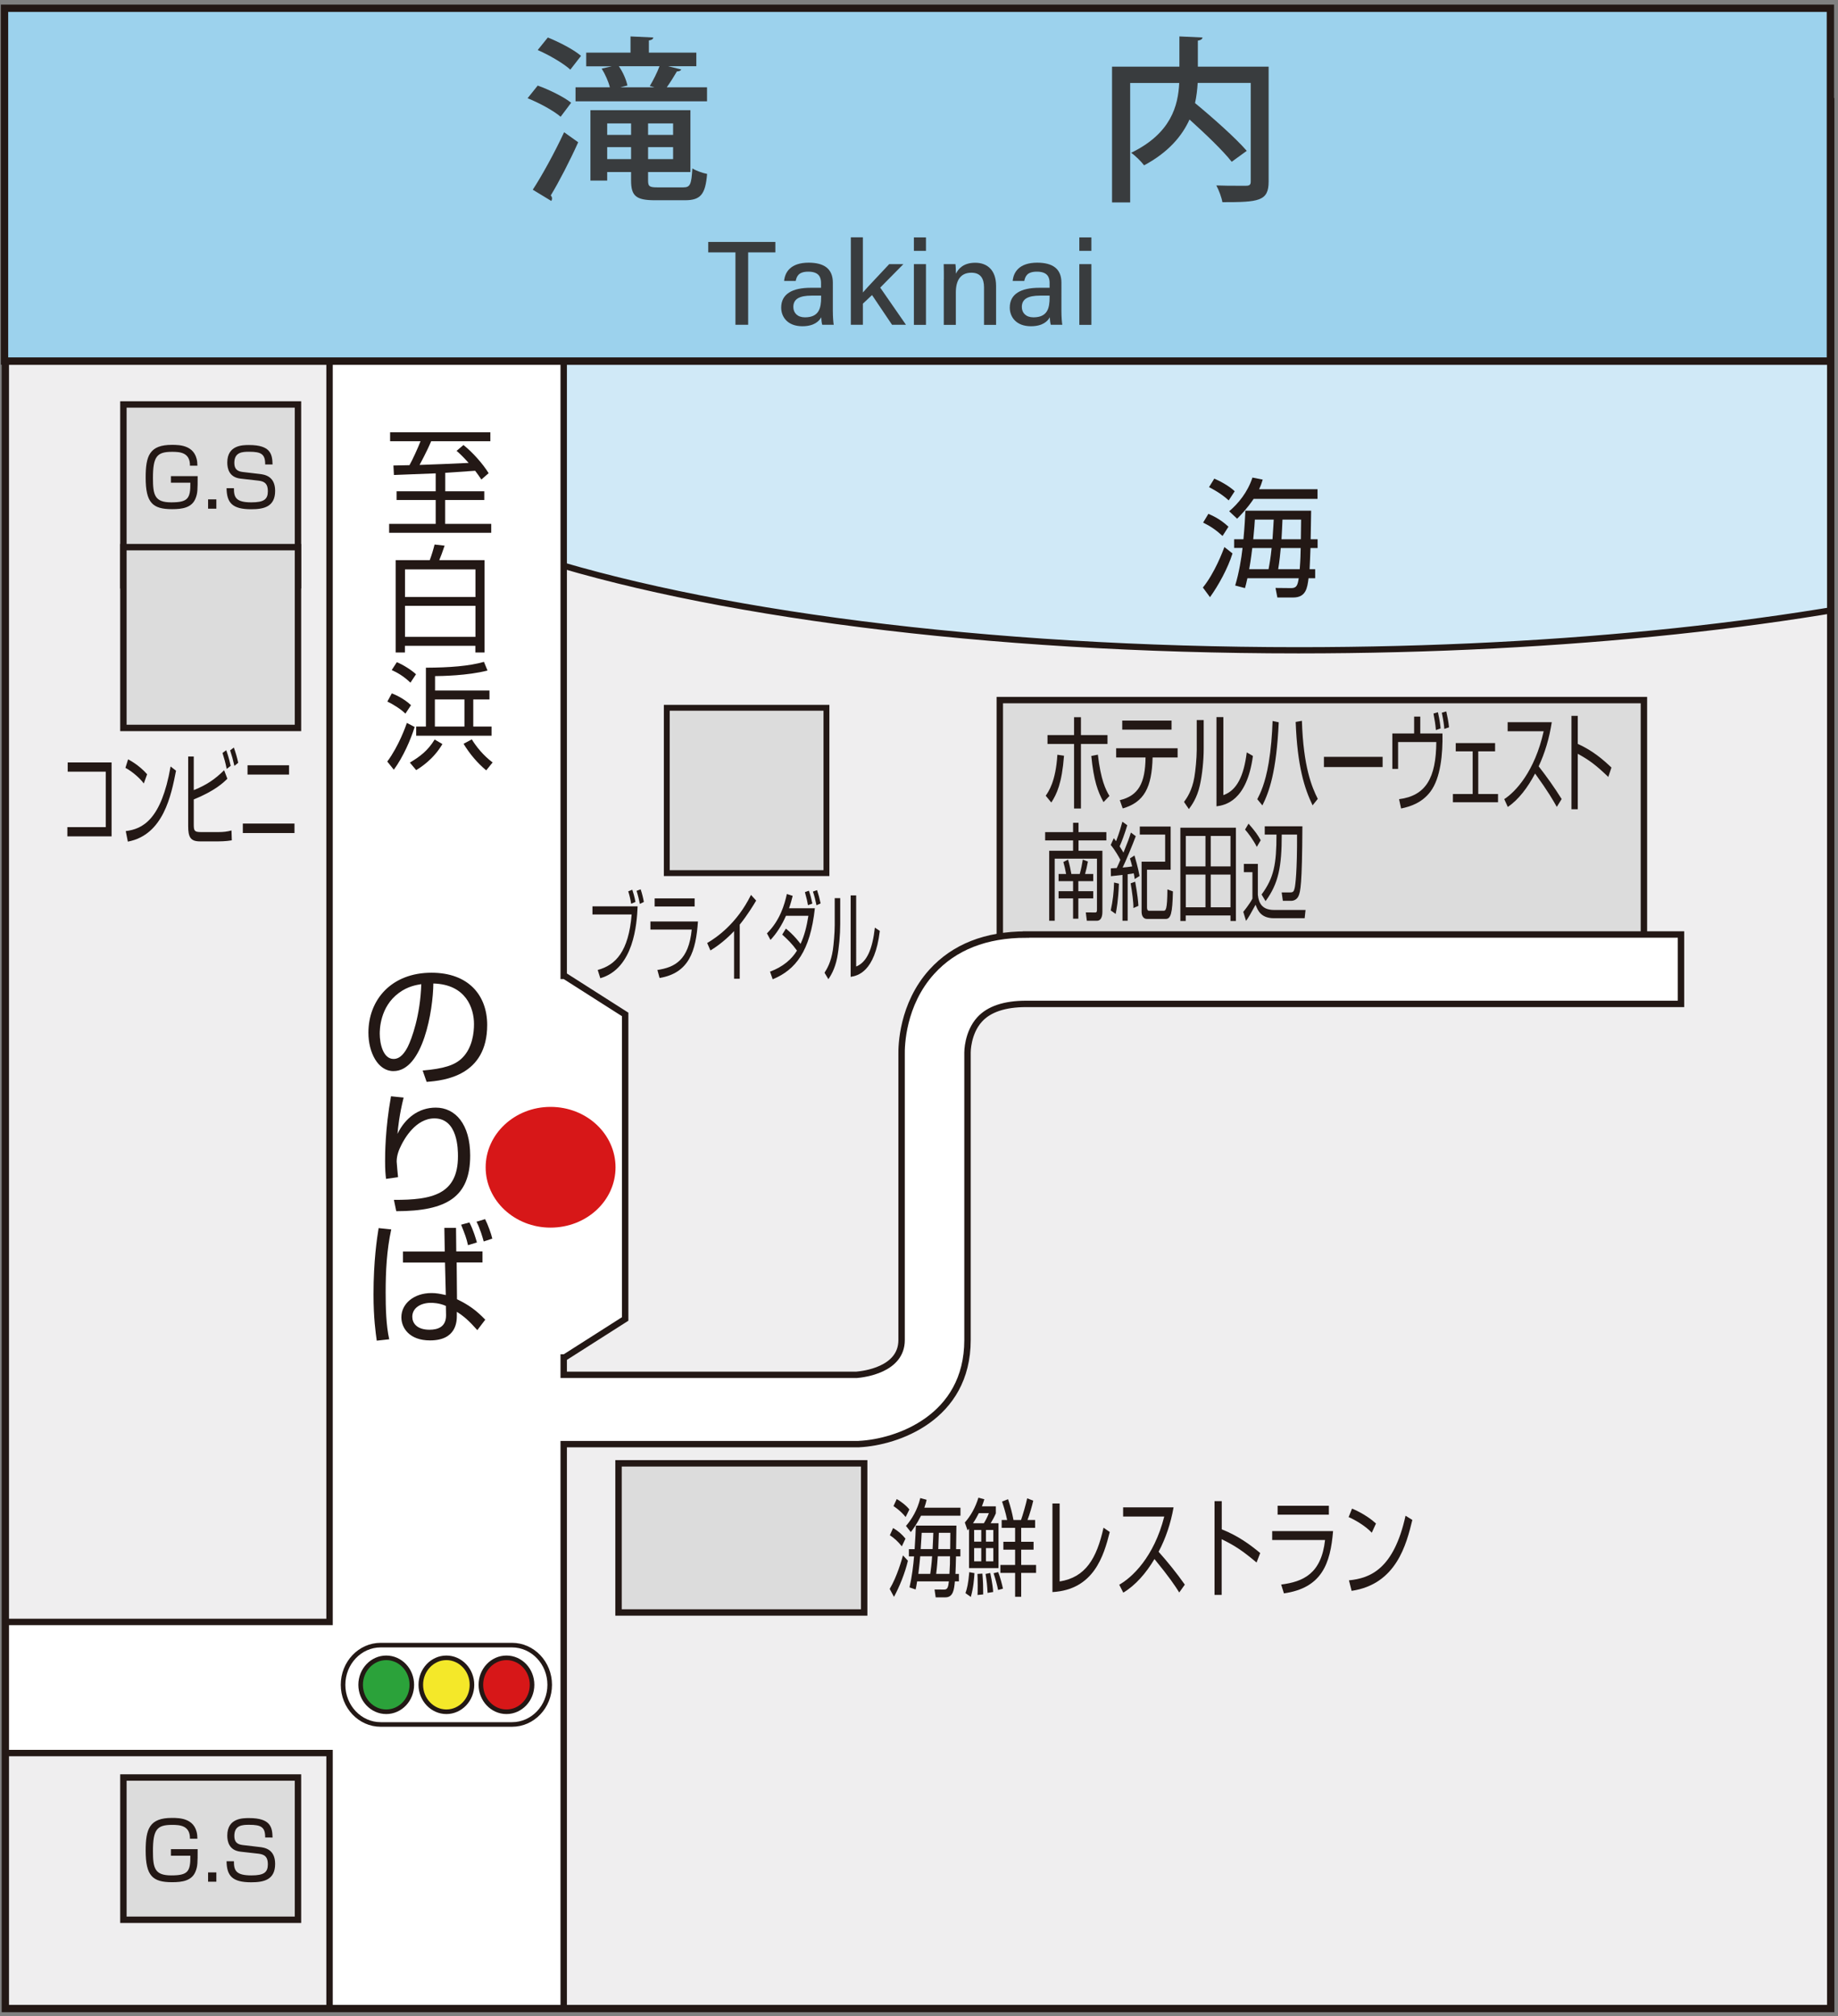 <?xml version="1.0" encoding="utf-8"?>
<!-- Generator: Adobe Illustrator 24.1.1, SVG Export Plug-In . SVG Version: 6.00 Build 0)  -->
<svg version="1.1" id="レイヤー_1" xmlns="http://www.w3.org/2000/svg" xmlns:xlink="http://www.w3.org/1999/xlink" x="0px"
	 y="0px" width="227px" height="249px" viewBox="0 0 227 249" style="enable-background:new 0 0 227 249;" xml:space="preserve">
<rect x="0" y="0" width="227" height="249" fill="#808080" stroke="none"/>
<style type="text/css">
	.st0{clip-path:url(#SVGID_2_);fill:#EFEEEF;}
	.st1{clip-path:url(#SVGID_2_);fill:#D0E9F7;stroke:#231815;stroke-width:0.77;}
	.st2{clip-path:url(#SVGID_2_);fill:#DCDCDC;stroke:#231815;stroke-width:0.792;}
	.st3{clip-path:url(#SVGID_2_);}
	.st4{fill:#231815;}
	.st5{clip-path:url(#SVGID_2_);fill:#DCDCDC;stroke:#231815;stroke-width:0.725;}
	.st6{clip-path:url(#SVGID_2_);fill:#FFFFFF;stroke:#231815;stroke-width:0.792;}
	.st7{clip-path:url(#SVGID_2_);fill:#D71718;}
	.st8{fill:#FFFFFF;stroke:#231815;stroke-width:0.566;}
	.st9{fill:#2BA23A;stroke:#231815;stroke-width:0.566;}
	.st10{fill:#F4E829;stroke:#231815;stroke-width:0.566;}
	.st11{fill:#D71718;stroke:#231815;stroke-width:0.566;}
	.st12{clip-path:url(#SVGID_2_);fill:#9CD2ED;}
	.st13{clip-path:url(#SVGID_2_);fill:none;stroke:#231815;stroke-width:0.551;}
	.st14{fill:none;stroke:#231815;stroke-width:0.904;}
	.st15{fill:#9CD2ED;stroke:#231815;stroke-width:0.904;stroke-miterlimit:10;}
	.st16{opacity:0.94;}
	.st17{fill:#333333;}
</style>
<g>
	<g>
		<defs>
			<rect id="SVGID_1_" x="0.66" y="12.56" width="225.44" height="235.49"/>
		</defs>
		<clipPath id="SVGID_2_">
			<use xlink:href="#SVGID_1_"  style="overflow:visible;"/>
		</clipPath>
		<rect x="1.04" y="12.3" class="st0" width="225.17" height="235.82"/>
		<path class="st1" d="M95.72-29.67c-12.94,0-22.91,2.43-30.6,6.46v91.69c21.87,7.19,56.4,11.83,95.25,11.83
			c66.11,0,119.71-13.44,119.71-30.01C280.08,33.73,161.83-29.67,95.72-29.67z"/>
		<rect x="123.48" y="86.46" class="st2" width="79.55" height="29.42"/>
		<g class="st3">
			<g>
				<path class="st4" d="M129.15,98.27c0.35-0.51,1.24-1.75,1.44-5.06l0.82,0.12c-0.26,3.41-0.9,4.75-1.57,5.78L129.15,98.27z
					 M133.5,88.57v2.21h3.28v1.1h-3.28v7.97h-0.85v-7.97h-3.28v-1.1h3.28v-2.21H133.5z M135.59,93.2c0.37,3.15,0.96,4.31,1.43,5.1
					l-0.73,0.76c-0.72-1.32-1.21-2.65-1.51-5.7L135.59,93.2z"/>
				<path class="st4" d="M145.44,92.41v1.14h-3.09c-0.09,3.71-1.05,5.53-3.69,6.29l-0.36-1.02c2.3-0.55,3.14-2.09,3.18-5.27h-3.63
					v-1.14H145.44z M144.69,88.99v1.12h-6.09v-1.12H144.69z"/>
				<path class="st4" d="M148.66,92.46c0,1.44-0.17,3.19-0.48,4.56c-0.35,1.56-1.03,2.47-1.35,2.9l-0.6-0.88
					c0.38-0.52,1-1.42,1.28-3.07c0.13-0.73,0.29-2.34,0.29-3.35v-3.69h0.86V92.46z M151.09,98.2c1.67-0.59,2.52-2.35,2.89-5.28
					l0.76,0.44c-0.76,5.63-3.48,6.08-4.5,6.22V88.56h0.85V98.2z"/>
				<path class="st4" d="M155.28,98.7c0.37-0.72,0.97-1.9,1.41-4.5c0.28-1.69,0.42-3.42,0.48-5.16l0.76,0.16
					c-0.28,6.14-1.19,8.61-2.02,10.27L155.28,98.7z M160.79,89.02c0.18,5.7,1.23,8.18,1.96,9.64l-0.64,0.8
					c-1-2.08-1.88-4.8-2.09-10.3L160.79,89.02z"/>
				<path class="st4" d="M170.76,93.47v1.26h-7.25v-1.26H170.76z"/>
				<path class="st4" d="M175.41,88.5v2.08h2.74c0.05,2.56-0.23,5.52-1.49,7.19c-1.02,1.36-2.45,1.84-3.62,2.08l-0.25-1.15
					c3.32-0.43,4.57-2.64,4.6-7.06h-4.72v3.32h-0.71v-4.38h2.69V88.5H175.41z M177.34,90.16c-0.07-0.76-0.14-1.19-0.3-2.04
					l0.55-0.16c0.24,1.05,0.3,1.69,0.33,2L177.34,90.16z M178.38,90.02c-0.04-0.48-0.1-0.98-0.31-2l0.55-0.16
					c0.12,0.51,0.27,1.26,0.34,1.96L178.38,90.02z"/>
				<path class="st4" d="M184.65,91.77v1.02h-2.08v5.27h2.44v1.02h-5.57v-1.02h2.44v-5.27h-2.09v-1.02H184.65z"/>
				<path class="st4" d="M185.78,98.69c1.37-0.88,3.76-3.39,4.87-8.38h-4.45v-1.12h5.45c-0.3,1.98-0.86,3.83-1.62,5.45
					c0.99,1.27,1.94,2.6,2.84,4.04l-0.6,0.97c-0.46-0.82-1.05-1.86-2.68-4.12c-0.92,1.75-2.05,3.23-3.37,4.13L185.78,98.69z"/>
				<path class="st4" d="M194.86,88.41v3.46c1.84,0.82,3.16,1.97,4.16,2.92l-0.39,1.16c-1.49-1.43-2.3-2.05-3.77-2.86v6.85h-0.78
					V88.41H194.86z"/>
				<path class="st4" d="M133.2,101.61v1.16h3.44v1.02h-3.44v1.28h2.95v7.54c0,0.9-0.38,1.1-0.65,1.1h-1.27l-0.13-1.03l1.18,0.01
					c0.11,0,0.2-0.05,0.2-0.31v-6.34h-5.22v7.67h-0.68v-8.64h2.95v-1.28h-3.45v-1.02h3.45v-1.16H133.2z M131.67,107.94
					c-0.11-0.61-0.21-1.03-0.34-1.48l0.58-0.3c0.19,0.64,0.3,1.17,0.41,1.78h1.03c0.18-0.61,0.31-1.31,0.38-1.78l0.63,0.24
					c-0.09,0.52-0.22,1.1-0.35,1.54h1.01v0.88h-1.84v1.24h1.84v0.89h-1.84v2.51h-0.65v-2.51h-1.79v-0.89h1.79v-1.24h-1.79v-0.88
					H131.67z"/>
				<path class="st4" d="M137.18,112.44c0.25-1.11,0.39-2.33,0.41-3.45l0.6,0.14c-0.08,2.12-0.29,3.19-0.4,3.74L137.18,112.44z
					 M140.27,103.27c-0.37,1.02-1.28,3.19-1.62,3.87c0.37-0.03,0.79-0.07,1.18-0.14c-0.14-0.55-0.2-0.73-0.28-0.98l0.56-0.37
					c0.12,0.4,0.44,1.49,0.63,2.53l-0.6,0.38c-0.04-0.3-0.07-0.46-0.12-0.71c-0.11,0.03-0.29,0.07-0.75,0.12v5.74h-0.64v-5.66
					c-0.19,0.03-1.33,0.14-1.43,0.16l-0.01-0.97c0.07,0,0.62-0.04,0.73-0.04c0.27-0.58,0.38-0.82,0.45-1.01
					c-0.14-0.28-0.63-1.16-1.19-1.84l0.38-0.84c0.04,0.07,0.24,0.33,0.28,0.38c0.45-1.2,0.53-1.53,0.78-2.41l0.6,0.44
					c-0.29,0.99-0.7,2.08-0.94,2.6c0.29,0.46,0.39,0.64,0.47,0.78c0.6-1.49,0.66-1.65,0.92-2.48L140.27,103.27z M139.98,112.14
					c0.02-0.68-0.15-1.92-0.34-3.05l0.56-0.2c0.29,1.62,0.36,2.38,0.4,2.98L139.98,112.14z M144.57,107.41h-2.91v4.64
					c0,0.1,0,0.43,0.25,0.43h1.77c0.3,0,0.48-0.08,0.5-2.64l0.68,0.25c-0.06,2.76-0.27,3.4-0.9,3.4h-2.26c-0.15,0-0.71,0-0.71-0.94
					v-6.13h2.91v-3.35h-3.13v-0.99h3.81V107.41z"/>
				<path class="st4" d="M151.97,113.74v-0.68h-5.53v0.68h-0.66v-11.52h6.86v11.52H151.97z M148.88,103.24h-2.43v3.76h2.43V103.24z
					 M148.88,108.01h-2.43v4.04h2.43V108.01z M151.97,103.24h-2.44v3.76h2.44V103.24z M151.97,112.05v-4.04h-2.44v4.04H151.97z"/>
				<path class="st4" d="M155.35,106.68v3.83c0.11,1.07,0.56,1.87,2.01,1.87h3.88l-0.11,1.02h-3.78c-1.65,0-2.02-0.99-2.28-1.67
					c-0.68,1.24-0.84,1.53-1.18,2l-0.34-1.12c0.08-0.1,0.74-0.89,1.13-1.63v-3.27h-1.06v-1.02H155.35z M155.22,104.59
					c-0.41-0.82-1.05-1.69-1.45-2.14l0.43-0.73c0.89,1.03,1.14,1.4,1.5,2.05L155.22,104.59z M158.44,111.26l-0.15-1.05h1.08
					c0.33,0,0.44-0.13,0.53-0.55c0.08-0.35,0.31-2.01,0.29-6.59h-1.89c0,3.95-0.39,6.03-2,8.22l-0.49-0.82
					c1.53-2.07,1.84-3.76,1.84-7.4h-1.45v-1.02h4.65c-0.03,7.29-0.25,8.07-0.47,8.59c-0.25,0.59-0.82,0.61-0.9,0.61H158.44z"/>
			</g>
		</g>
		<rect x="76.39" y="180.72" class="st2" width="30.34" height="18.42"/>
		<rect x="82.35" y="87.41" class="st5" width="19.72" height="20.42"/>
		<rect x="15.24" y="49.95" class="st2" width="21.56" height="22.33"/>
		<rect x="15.24" y="67.57" class="st2" width="21.56" height="22.33"/>
		<g class="st3">
			<path class="st4" d="M148.56,72.56c1.48-1.83,2.45-4.45,2.66-5l1,0.79c-0.59,1.86-1.72,3.92-2.78,5.4L148.56,72.56z
				 M150.99,66.19c-0.82-0.75-1.5-1.21-2.4-1.65l0.65-1.08c1.03,0.44,1.69,0.87,2.48,1.59L150.99,66.19z M151.75,61.8
				c-1-0.92-2.1-1.46-2.43-1.64l0.65-1.05c0.61,0.25,1.83,0.89,2.52,1.56L151.75,61.8z M151.81,63.14c1.12-0.95,2.28-2.35,2.87-4.16
				l1.27,0.25c-0.11,0.37-0.23,0.73-0.45,1.19h7.22v1.19h-7.89c-0.83,1.22-1.56,1.97-2.04,2.45L151.81,63.14z M154.06,71.41
				c-0.14,0.64-0.2,0.87-0.3,1.22l-1.21-0.32c0.48-1.59,0.76-3.32,0.91-4.64h-1.04V66.6h1.15c0.15-1.62,0.21-2.75,0.24-3.53h8.12
				c-0.01,0.51-0.04,2.97-0.06,3.53h0.86v1.08h-0.88c-0.02,0.91-0.09,2.1-0.11,2.62h0.69v1.11h-0.82c-0.15,1.21-0.32,2.38-1.9,2.38
				h-1.95l-0.23-1.18l1.95,0.02c0.68,0,0.79-0.4,0.92-1.22H154.06z M156.67,70.3c0.12-0.62,0.27-1.48,0.38-2.62h-2.39
				c-0.15,1.3-0.33,2.34-0.38,2.62H156.67z M157.16,66.6c0.09-1.26,0.12-1.94,0.15-2.43h-2.33c-0.03,0.59-0.06,0.94-0.2,2.43H157.16
				z M158.18,67.68c-0.04,0.51-0.17,1.76-0.32,2.62h2.66c0.1-1.33,0.1-1.75,0.12-2.62H158.18z M160.66,66.6
				c0.01-0.64,0.03-1.84,0.03-2.43h-2.3c-0.01,0.57-0.09,1.8-0.12,2.43H160.66z"/>
		</g>
		<g class="st3">
			<path class="st4" d="M78.75,111.92c-0.09,2.19-0.48,7.7-4.61,8.89l-0.32-1.02c2.22-0.6,3.82-2.29,4.19-6.85h-4.84v-1.01H78.75z
				 M77.95,111.61c-0.07-0.48-0.23-1.14-0.36-1.53l0.5-0.2c0.1,0.3,0.28,0.86,0.39,1.51L77.95,111.61z M79.02,111.63
				c-0.07-0.43-0.26-1.19-0.4-1.61l0.5-0.19c0.17,0.48,0.31,1.05,0.4,1.56L79.02,111.63z"/>
			<path class="st4" d="M86.2,113.8c-0.25,3.66-1.09,6.37-4.74,6.98l-0.27-0.99c2.13-0.32,3.87-1.2,4.24-4.99h-5.1v-1H86.2z
				 M85.79,110.95v1h-4.94v-1H85.79z"/>
			<path class="st4" d="M91.36,120.87h-0.7v-5.88c-0.23,0.25-1.41,1.49-2.92,2.39l-0.4-0.92c1.05-0.61,3.64-2.33,5.41-5.94l0.64,0.7
				c-0.28,0.48-1.11,1.84-2.03,2.97V120.87z"/>
			<path class="st4" d="M97.06,114.68c1.02,0.82,1.71,1.75,1.81,1.89c0.49-1.05,0.76-2.16,0.97-3.47h-2.77
				c-0.52,1.19-1.17,2.19-1.91,2.98l-0.44-0.81c1.63-1.62,2.18-3.59,2.46-4.86l0.72,0.23c-0.13,0.5-0.24,0.93-0.45,1.53h3.19
				c-0.58,5.31-2.37,7.6-5.21,8.77L95.1,120c1.65-0.62,2.69-1.56,3.33-2.6c-0.62-0.85-1.05-1.27-1.82-1.98L97.06,114.68z
				 M99.79,111.79c-0.09-0.53-0.14-0.71-0.38-1.61L99.9,110c0.19,0.55,0.28,0.87,0.43,1.59L99.79,111.79z M100.84,111.8
				c-0.1-0.52-0.28-1.24-0.44-1.69l0.51-0.18c0.21,0.64,0.28,0.93,0.44,1.64L100.84,111.8z"/>
			<path class="st4" d="M103.77,114.13c0,1.31-0.14,2.91-0.38,4.16c-0.28,1.42-0.82,2.25-1.08,2.64l-0.48-0.8
				c0.31-0.48,0.8-1.3,1.03-2.8c0.1-0.67,0.23-2.13,0.23-3.05v-3.36h0.68V114.13z M105.73,119.37c1.34-0.54,2.02-2.15,2.32-4.81
				l0.61,0.41c-0.61,5.13-2.79,5.54-3.6,5.67v-10.06h0.68V119.37z"/>
		</g>
		<g class="st3">
			<path class="st4" d="M13.78,94.15v9.14H8.32v-1.14h4.74v-6.85h-4.7v-1.14H13.78z"/>
			<path class="st4" d="M17.76,96.76c-0.61-0.84-1.73-1.66-2.27-1.93l0.33-1.05c0.13,0.07,1.34,0.68,2.35,1.84L17.76,96.76z
				 M15.53,102.64c2.08-0.26,4.39-1.39,5.54-7.98l0.67,0.52c-0.59,3.02-1.55,7.93-5.95,8.76L15.53,102.64z"/>
			<path class="st4" d="M23.93,93.44v4.14c1.57-0.63,2.62-1.34,3.75-2.46l0.4,1.05c-0.46,0.46-1.5,1.48-4.15,2.56v3.06
				c0,0.79,0.06,0.97,0.86,0.97h2.24c0.52,0,1.04-0.05,1.56-0.2l0.04,1.22c-0.72,0.13-1.59,0.13-1.66,0.13H24.7
				c-1.17,0-1.46-0.52-1.46-1.89v-8.59H23.93z M28,94.96c-0.18-0.85-0.31-1.3-0.52-1.97l0.46-0.34c0.11,0.3,0.35,1.01,0.55,1.93
				L28,94.96z M28.95,94.59c-0.18-0.8-0.31-1.26-0.53-1.92l0.46-0.35c0.25,0.71,0.39,1.19,0.54,1.88L28.95,94.59z"/>
			<path class="st4" d="M36.37,101.71v1.17h-6.38v-1.17H36.37z M35.7,94.51v1.15h-5.13v-1.15H35.7z"/>
		</g>
		<g class="st3">
			<path class="st4" d="M109.88,196.23c0.91-1.51,1.51-3.67,1.64-4.14l0.61,0.66c-0.36,1.54-1.06,3.24-1.72,4.46L109.88,196.23z
				 M111.38,190.97c-0.5-0.62-0.92-1-1.48-1.37l0.4-0.89c0.63,0.37,1.04,0.72,1.53,1.31L111.38,190.97z M111.85,187.35
				c-0.61-0.76-1.3-1.21-1.5-1.35l0.4-0.87c0.37,0.21,1.13,0.73,1.56,1.29L111.85,187.35z M111.89,188.45
				c0.69-0.79,1.41-1.94,1.77-3.44l0.78,0.21c-0.07,0.3-0.14,0.6-0.28,0.98h4.46v0.99h-4.87c-0.51,1.01-0.96,1.63-1.26,2.02
				L111.89,188.45z M113.27,195.29c-0.08,0.52-0.12,0.72-0.19,1.01l-0.75-0.26c0.3-1.31,0.47-2.74,0.56-3.83h-0.64v-0.89h0.71
				c0.09-1.34,0.13-2.27,0.15-2.91h5.01c-0.01,0.42-0.03,2.46-0.04,2.91h0.53v0.89h-0.54c-0.01,0.75-0.05,1.73-0.07,2.17h0.43v0.92
				h-0.5c-0.09,1-0.2,1.97-1.17,1.97h-1.2l-0.14-0.97l1.2,0.01c0.42,0,0.49-0.33,0.57-1.01H113.27z M114.89,194.37
				c0.07-0.51,0.17-1.22,0.23-2.17h-1.47c-0.09,1.08-0.21,1.93-0.23,2.17H114.89z M115.18,191.31c0.06-1.04,0.07-1.6,0.09-2.01
				h-1.44c-0.02,0.49-0.04,0.77-0.12,2.01H115.18z M115.82,192.2c-0.03,0.42-0.1,1.46-0.2,2.17h1.64c0.07-1.1,0.07-1.44,0.07-2.17
				H115.82z M117.35,191.31c0.01-0.53,0.02-1.52,0.02-2.01h-1.42c-0.01,0.47-0.06,1.48-0.07,2.01H117.35z"/>
			<path class="st4" d="M122.99,186.02v0.88c-0.16,0.39-0.43,0.88-0.64,1.22h0.97v5.54h-3.64v-4.87c-0.06,0.07-0.11,0.13-0.18,0.21
				l-0.34-0.97c0.74-0.84,1.31-1.87,1.68-3.07l0.73,0.2c-0.09,0.3-0.16,0.5-0.3,0.87H122.99z M119.24,196.75
				c0.2-0.59,0.34-1.12,0.47-2.59l0.64,0.12c-0.04,0.67-0.12,1.78-0.45,2.94L119.24,196.75z M120.89,186.87
				c-0.19,0.37-0.38,0.74-0.72,1.25h1.34c0.16-0.25,0.43-0.74,0.62-1.25H120.89z M121.19,188.95h-0.88v1.44h0.88V188.95z
				 M121.19,191.19h-0.88v1.63h0.88V191.19z M120.73,196.98c0.01-0.29,0.02-0.54,0.02-1.18c0-0.8-0.02-1.13-0.03-1.42l0.61-0.04
				c0.09,1.06,0.1,1.67,0.1,2.57L120.73,196.98z M121.97,196.72c-0.05-0.91-0.09-1.39-0.25-2.34l0.58-0.12
				c0.28,1.33,0.34,2.01,0.36,2.35L121.97,196.72z M122.68,188.95h-0.91v1.44h0.91V188.95z M122.68,191.19h-0.91v1.63h0.91V191.19z
				 M123.27,196.36c-0.12-0.59-0.33-1.38-0.56-2.07l0.57-0.14c0.23,0.58,0.49,1.55,0.59,2.05L123.27,196.36z M124.39,187.73
				c-0.2-1-0.53-1.98-0.63-2.29l0.74-0.29c0.35,1.08,0.47,1.57,0.67,2.57h0.93c0.21-0.58,0.61-1.96,0.76-2.68l0.75,0.29
				c-0.15,0.67-0.44,1.68-0.71,2.39h0.94v0.97h-1.72v1.72h1.53v0.97h-1.53v1.89h1.84v0.98h-1.84v2.95h-0.75v-2.95h-1.82v-0.98h1.82
				v-1.89h-1.45v-0.97h1.45v-1.72h-1.66v-0.97H124.39z"/>
			<path class="st4" d="M130.86,195.31c3.2-0.5,4.58-2.82,5.43-6.64l0.77,0.53c-0.74,2.94-1.96,7.13-7.08,7.42v-10.94h0.89V195.31z"
				/>
			<path class="st4" d="M138.23,195.71c1.57-0.88,4.29-3.4,5.56-8.42h-5.08v-1.13h6.23c-0.35,1.98-0.98,3.85-1.85,5.48
				c1.13,1.27,2.22,2.61,3.24,4.06l-0.69,0.97c-0.52-0.83-1.2-1.86-3.06-4.13c-1.05,1.76-2.34,3.24-3.85,4.15L138.23,195.71z"/>
			<path class="st4" d="M150.89,185.39v3.48c2.1,0.83,3.61,1.98,4.75,2.93l-0.45,1.17c-1.7-1.43-2.63-2.06-4.31-2.88v6.88H150
				v-11.58H150.89z"/>
			<path class="st4" d="M164.64,189.09c-0.33,4.03-1.39,7.02-6.07,7.69l-0.34-1.09c2.72-0.35,4.96-1.33,5.42-5.5h-6.53v-1.1H164.64z
				 M164.12,185.96v1.1h-6.33v-1.1H164.12z"/>
			<path class="st4" d="M169.42,189.29c-0.76-0.84-2.18-1.65-2.86-1.93l0.42-1.05c0.16,0.07,1.69,0.68,2.96,1.84L169.42,189.29z
				 M166.6,195.17c2.63-0.26,5.54-1.39,6.99-7.98l0.84,0.52c-0.74,3.02-1.96,7.93-7.5,8.76L166.6,195.17z"/>
		</g>
		<g class="st3">
			<path class="st4" d="M23.46,57.52c0.03-1.66-1.27-1.72-2.21-1.72c-1.87,0-2.36,0.57-2.36,3.24c0,2.11,0.22,3,2.26,3
				c2.07,0,2.38-0.48,2.36-2.43h-2.4V58.8h3.3c0,1.69,0,2.09-0.25,2.73c-0.45,1.18-1.66,1.35-2.9,1.35c-2.41,0-3.27-0.77-3.27-3.9
				c0-2.68,0.47-4.04,3.24-4.04c0.94,0,3.15,0,3.15,2.57H23.46z"/>
			<path class="st4" d="M26.72,61.67v1.15H25.7v-1.15H26.72z"/>
			<path class="st4" d="M32.75,57.35c0.01-1.26-0.48-1.56-1.97-1.56c-0.84,0-1.84,0.04-1.84,1.38c0,0.76,0.37,1.04,1.04,1.12
				l2.04,0.24c0.64,0.07,1.96,0.25,1.96,2.09c0,1.99-1.43,2.27-2.96,2.27c-2.34,0-3.01-0.8-3.04-2.6h0.91
				c-0.01,1.12,0.23,1.75,2.15,1.75c1.57,0,2.04-0.38,2.04-1.38c0-0.9-0.38-1.21-1.15-1.3l-2.21-0.25
				c-1.45-0.16-1.65-1.28-1.65-1.99c0-2.16,1.91-2.16,2.69-2.16c2.68,0,2.87,1.15,2.9,2.4H32.75z"/>
		</g>
		<rect x="15.24" y="219.52" class="st2" width="21.56" height="17.57"/>
		<g class="st3">
			<path class="st4" d="M23.46,227.09c0.03-1.66-1.27-1.72-2.21-1.72c-1.87,0-2.36,0.57-2.36,3.24c0,2.11,0.22,3,2.26,3
				c2.07,0,2.38-0.48,2.36-2.43h-2.4v-0.81h3.3c0,1.69,0,2.09-0.25,2.73c-0.45,1.18-1.66,1.35-2.9,1.35c-2.41,0-3.27-0.77-3.27-3.9
				c0-2.68,0.47-4.04,3.24-4.04c0.94,0,3.15,0,3.15,2.57H23.46z"/>
			<path class="st4" d="M26.72,231.24v1.15H25.7v-1.15H26.72z"/>
			<path class="st4" d="M32.75,226.92c0.01-1.26-0.48-1.56-1.97-1.56c-0.84,0-1.84,0.04-1.84,1.38c0,0.76,0.37,1.04,1.04,1.12
				l2.04,0.24c0.64,0.07,1.96,0.25,1.96,2.09c0,1.99-1.43,2.27-2.96,2.27c-2.34,0-3.01-0.8-3.04-2.6h0.91
				c-0.01,1.12,0.23,1.75,2.15,1.75c1.57,0,2.04-0.38,2.04-1.38c0-0.9-0.38-1.21-1.15-1.3l-2.21-0.25
				c-1.45-0.16-1.65-1.28-1.65-1.99c0-2.16,1.91-2.16,2.69-2.16c2.68,0,2.87,1.15,2.9,2.4H32.75z"/>
		</g>
		<path class="st6" d="M126.72,115.42c-4.96,0-8.87,1.54-11.63,4.58c-3.68,4.06-3.76,9.21-3.74,10.24v35.26
			c0,3.69-4.74,4.22-5.55,4.29H69.62v-2.14h0.12l7.47-4.76v-20.63v-16.98l-7.47-4.76h-0.12V19.38H40.7v180.93h-53.81v16.19H40.7
			v34.05h28.92v-72.2h36.41l0.1-0.01c4.62-0.23,13.36-3.21,13.36-12.85v-35.32l0-0.2c0-0.02-0.01-2.41,1.49-4.06
			c1.16-1.28,3.1-1.93,5.75-1.93h80.88v-8.57H126.72z"/>
		<path class="st7" d="M76.02,144.17c0,4.11-3.57,7.44-8.03,7.44c-4.42,0-8.01-3.34-8.01-7.44c0-4.12,3.59-7.47,8.01-7.47
			C72.45,136.7,76.02,140.05,76.02,144.17"/>
		<g class="st3">
			<path class="st4" d="M52.2,132.21c2.59-0.23,3.97-0.64,4.9-1.57c1.27-1.27,1.44-3.16,1.44-4.17c0-1.93-0.96-4.9-5.02-5.01
				c-0.03,3.33-1.28,10.82-4.93,10.82c-1.93,0-3.09-2.32-3.09-4.74c0-4.1,2.87-7.41,7.79-7.41c4.59,0,6.88,2.81,6.88,6.45
				c0,6.28-5.3,6.87-7.48,7.03L52.2,132.21z M49.27,122.62c-2.37,1.73-2.37,4.61-2.37,5.04c0,1.24,0.42,3.12,1.71,3.12
				c0.88,0,1.42-0.87,1.75-1.5c0.49-0.98,1.55-3.86,1.67-7.74C51.44,121.64,50.37,121.8,49.27,122.62"/>
			<path class="st4" d="M49.85,135.55c-0.53,2.1-0.69,3.7-0.76,4.48c0.94-1.93,2.59-3.24,4.73-3.24c2.42,0,4.25,2.05,4.25,5.92
				c0,5.1-2.87,6.87-9.13,6.87l-0.29-1.4c4.7,0.03,7.91-0.66,7.91-5.38c0-0.81,0-4.68-2.91-4.68c-2.32,0-3.72,2.56-4.08,3.28
				c-0.33,0.64-0.58,1.33-0.58,2.05c0,0.18,0.15,1.73,0.17,1.93l-1.48,0.21c-0.07-0.53-0.12-1.15-0.12-2.2c0-0.77,0-3.92,0.73-8
				L49.85,135.55z"/>
			<path class="st4" d="M48.32,151.83c-0.56,2.56-0.69,5.18-0.69,7.79c0,1.81,0.05,4.06,0.44,5.78l-1.54,0.17
				c-0.13-0.96-0.4-2.74-0.4-5.73c0-4.12,0.43-6.93,0.63-8.17L48.32,151.83z M54.93,154.55l-0.05-2.91h1.44l0.03,2.91h3.24v1.36
				h-3.19l0.04,4.54c1.41,0.69,2.34,1.33,3.49,2.53l-0.98,1.29c-1.06-1.2-1.7-1.74-2.53-2.26v0.44c0,0.67,0,3.09-3.31,3.09
				c-2.57,0-3.54-1.56-3.54-2.86c0-1.67,1.54-2.99,3.72-2.99c0.59,0,1.01,0.08,1.77,0.25l-0.1-4.02h-5.19v-1.36H54.93z
				 M55.07,161.28c-0.84-0.38-1.67-0.38-1.86-0.38c-1.26,0-2.29,0.63-2.29,1.72c0,0.76,0.54,1.6,2.13,1.6
				c1.06,0,2.05-0.37,2.04-1.79L55.07,161.28z M57.8,153.78c-0.18-0.83-0.38-1.36-0.85-2.53l1.02-0.28
				c0.47,0.86,0.82,2.08,0.93,2.47L57.8,153.78z M59.74,153.32c-0.1-0.37-0.45-1.62-0.89-2.44l1.06-0.32
				c0.35,0.68,0.76,1.82,0.89,2.41L59.74,153.32z"/>
		</g>
		<g class="st3">
			<path class="st4" d="M54.98,60.67h4.83v1.08h-4.83v2.95h5.69v1.1H48.06v-1.1h5.75v-2.95h-4.83v-1.08h4.83v-2.21
				c-1.68,0.07-3.61,0.14-5.16,0.2l-0.06-1.17c0.45-0.01,0.62-0.01,1.98-0.04c0.38-0.66,1.04-2.12,1.37-2.96h-3.76v-1.1h12.38v1.1
				h-7.31c-0.51,1.24-1.37,2.8-1.43,2.93c1.46-0.04,4.35-0.17,6.06-0.25c-0.74-0.82-1.11-1.16-1.49-1.49l0.85-0.72
				c1.14,0.9,2.41,2.34,3.11,3.48l-0.9,0.78c-0.3-0.45-0.49-0.72-0.77-1.08c-0.59,0.04-3.17,0.22-3.69,0.25V60.67z"/>
			<path class="st4" d="M53.07,69.19c0.23-0.59,0.48-1.44,0.6-1.94l1.24,0.14c-0.35,1.04-0.4,1.13-0.66,1.79h5.59v11.4h-1.13v-0.82
				h-8.7v0.82h-1.14v-11.4H53.07z M50.02,73.73h8.7v-3.41h-8.7V73.73z M50.02,78.65h8.7v-3.83h-8.7V78.65z"/>
			<path class="st4" d="M47.83,94.05c1.42-1.91,2.3-4.41,2.42-4.77l0.96,0.5c-0.47,1.53-1.41,3.7-2.57,5.28L47.83,94.05z
				 M50.07,88.13c-0.59-0.58-1.56-1.17-2.23-1.49l0.55-1.01c0.18,0.07,1.42,0.55,2.37,1.46L50.07,88.13z M50.69,84.31
				c-0.85-0.82-1.67-1.27-2.31-1.56l0.63-0.97c0.71,0.28,1.78,0.94,2.37,1.49L50.69,84.31z M50.62,94.18
				c1.24-0.74,2.22-1.47,3.06-2.85l0.96,0.56c-1.12,1.91-2.72,2.9-3.24,3.22L50.62,94.18z M60.43,86.38h-1.98v3.35h2.26v1.13h-9.31
				v-1.13h1.2v-7.27c2.91-0.01,5.35-0.2,7.17-0.72l0.44,1.07c-2.49,0.64-5.7,0.68-6.48,0.69v1.78h6.72V86.38z M57.36,86.38h-3.65
				v3.35h3.65V86.38z M58.27,91.31c0.53,0.88,1.44,2.01,2.57,2.85l-0.79,0.98c-1.11-0.93-2.02-2.01-2.8-3.28L58.27,91.31z"/>
		</g>
		<g class="st3">
			<path class="st8" d="M67.89,208.07c0,2.71-2.09,4.9-4.65,4.9H47.02c-2.57,0-4.65-2.2-4.65-4.9l0,0c0-2.7,2.08-4.9,4.65-4.9h16.21
				C65.8,203.17,67.89,205.37,67.89,208.07L67.89,208.07z"/>
			<path class="st9" d="M50.86,208.07c0,1.84-1.41,3.33-3.16,3.33c-1.75,0-3.16-1.5-3.16-3.33s1.42-3.33,3.16-3.33
				C49.45,204.74,50.86,206.23,50.86,208.07z"/>
			<path class="st10" d="M58.29,208.07c0,1.84-1.42,3.33-3.16,3.33c-1.74,0-3.16-1.5-3.16-3.33s1.42-3.33,3.16-3.33
				C56.87,204.74,58.29,206.23,58.29,208.07z"/>
			<path class="st11" d="M65.71,208.07c0,1.84-1.42,3.33-3.16,3.33c-1.75,0-3.16-1.5-3.16-3.33s1.41-3.33,3.16-3.33
				C64.3,204.74,65.71,206.23,65.71,208.07z"/>
		</g>
		<rect x="0.65" y="12.56" class="st12" width="225.65" height="32.22"/>
		<rect x="0.65" y="12.56" class="st13" width="225.65" height="32.22"/>
	</g>
	<rect x="0.66" y="12.56" class="st14" width="225.44" height="235.49"/>
	<rect x="0.56" y="1.02" class="st15" width="225.5" height="43.57"/>
	<g class="st16">
		<path class="st17" d="M66.41,10.57c1.41,0.5,3.23,1.4,4.13,2.12l-1.3,1.73c-0.85-0.74-2.62-1.7-4.08-2.29L66.41,10.57z
			 M65.8,23.43c1.11-1.7,2.69-4.56,3.87-7.1l1.74,1.24c-1.04,2.31-2.36,4.87-3.39,6.57c0.12,0.13,0.16,0.26,0.16,0.37
			c0,0.11-0.05,0.22-0.09,0.31L65.8,23.43z M67.66,4.63c1.41,0.57,3.23,1.51,4.1,2.27c-0.57,0.72-0.94,1.2-1.32,1.7
			c-0.83-0.76-2.62-1.81-4.03-2.42L67.66,4.63z M84.14,8.58c-0.07,0.15-0.26,0.24-0.54,0.24c-0.33,0.57-0.8,1.33-1.25,1.96h4.97
			v1.73H71.08v-1.73h4.24c-0.17-0.7-0.59-1.64-1.01-2.31l1.25-0.28H72.4V6.5h5.47V4.5l2.81,0.13c-0.02,0.2-0.17,0.31-0.54,0.37V6.5
			H86v1.68h-3.47L84.14,8.58z M80.04,22.29c0,0.72,0.16,0.85,1.15,0.85h3.21c0.85,0,0.99-0.37,1.11-2.34
			c0.45,0.28,1.25,0.57,1.82,0.68c-0.21,2.53-0.8,3.25-2.74,3.25h-3.68c-2.36,0-2.97-0.52-2.97-2.45v-1.03h-2.95v1.05h-2.07v-8.69
			h12.35v7.64h-5.23V22.29z M77.94,15.24h-2.95v1.42h2.95V15.24z M74.99,19.65h2.95v-1.48h-2.95V19.65z M80.82,10.78
			c-0.21-0.07-0.4-0.11-0.57-0.15c0.42-0.7,0.92-1.68,1.2-2.45h-5.02c0.52,0.74,0.92,1.7,1.06,2.38l-0.87,0.22H80.82z M83.13,16.66
			v-1.42h-3.09v1.42H83.13z M80.04,19.65h3.09v-1.48h-3.09V19.65z"/>
		<path class="st17" d="M156.68,8.23v14.21c0,2.42-1.25,2.53-5.71,2.53c-0.09-0.57-0.45-1.53-0.75-2.07
			c0.94,0.04,1.89,0.04,2.62,0.04h1.04c0.45,0,0.59-0.13,0.59-0.52V10.24h-6.55c-0.05,0.81-0.14,1.64-0.33,2.49
			c2.22,1.83,5,4.3,6.39,5.9l-1.86,1.35c-1.08-1.38-3.23-3.43-5.21-5.22c-0.92,2.03-2.59,4.04-5.61,5.66
			c-0.33-0.44-1.06-1.18-1.6-1.55c4.95-2.4,5.8-5.83,5.94-8.62h-6.06V25h-2.24V8.23h8.32V4.5l2.85,0.13
			c-0.02,0.2-0.19,0.33-0.57,0.39v3.21H156.68z"/>
	</g>
	<g class="st16">
		<path class="st17" d="M90.83,31.17h-3.36v-1.29h8.29v1.29H92.4v8.94h-1.57V31.17z"/>
		<path class="st17" d="M102.86,38.42c0,0.69,0.06,1.48,0.11,1.69h-1.42c-0.06-0.16-0.11-0.53-0.12-0.93
			c-0.27,0.48-0.87,1.11-2.34,1.11c-1.83,0-2.61-1.16-2.61-2.3c0-1.68,1.36-2.45,3.65-2.45c0.51,0,0.99,0,1.27,0v-0.6
			c0-0.64-0.21-1.39-1.57-1.39c-1.21,0-1.43,0.57-1.56,1.15h-1.43c0.1-1.09,0.8-2.26,3.04-2.26c1.92,0.01,2.98,0.76,2.98,2.48V38.42
			z M101.41,36.51c-0.23,0-0.79,0-1.18,0c-1.49,0-2.25,0.41-2.25,1.4c0,0.73,0.51,1.28,1.43,1.28c1.76,0,2-1.16,2-2.45V36.51z"/>
		<path class="st17" d="M106.57,36.12c0.63-0.74,2.2-2.36,3.25-3.5h1.75l-2.86,2.9l3.18,4.59h-1.72l-2.47-3.67l-1.13,1.06v2.61
			h-1.49v-10.8h1.49V36.12z"/>
		<path class="st17" d="M112.87,29.32h1.49v1.66h-1.49V29.32z M112.87,32.62h1.49v7.5h-1.49V32.62z"/>
		<path class="st17" d="M116.57,34.51c0-0.65,0-1.31-0.02-1.89H118c0.04,0.22,0.06,0.95,0.06,1.18c0.3-0.61,0.93-1.35,2.39-1.35
			s2.57,0.89,2.57,2.86v4.81h-1.49v-4.63c0-1.08-0.42-1.81-1.56-1.81c-1.35,0-1.92,0.96-1.92,2.43v4.01h-1.49V34.51z"/>
		<path class="st17" d="M131.09,38.42c0,0.69,0.06,1.48,0.11,1.69h-1.42c-0.06-0.16-0.11-0.53-0.12-0.93
			c-0.27,0.48-0.87,1.11-2.34,1.11c-1.83,0-2.61-1.16-2.61-2.3c0-1.68,1.36-2.45,3.65-2.45c0.51,0,0.99,0,1.27,0v-0.6
			c0-0.64-0.21-1.39-1.57-1.39c-1.21,0-1.43,0.57-1.56,1.15h-1.43c0.1-1.09,0.8-2.26,3.04-2.26c1.92,0.01,2.98,0.76,2.98,2.48V38.42
			z M129.63,36.51c-0.23,0-0.79,0-1.18,0c-1.49,0-2.25,0.41-2.25,1.4c0,0.73,0.51,1.28,1.43,1.28c1.76,0,2-1.16,2-2.45V36.51z"/>
		<path class="st17" d="M133.3,29.32h1.49v1.66h-1.49V29.32z M133.3,32.62h1.49v7.5h-1.49V32.62z"/>
	</g>
</g>
</svg>
